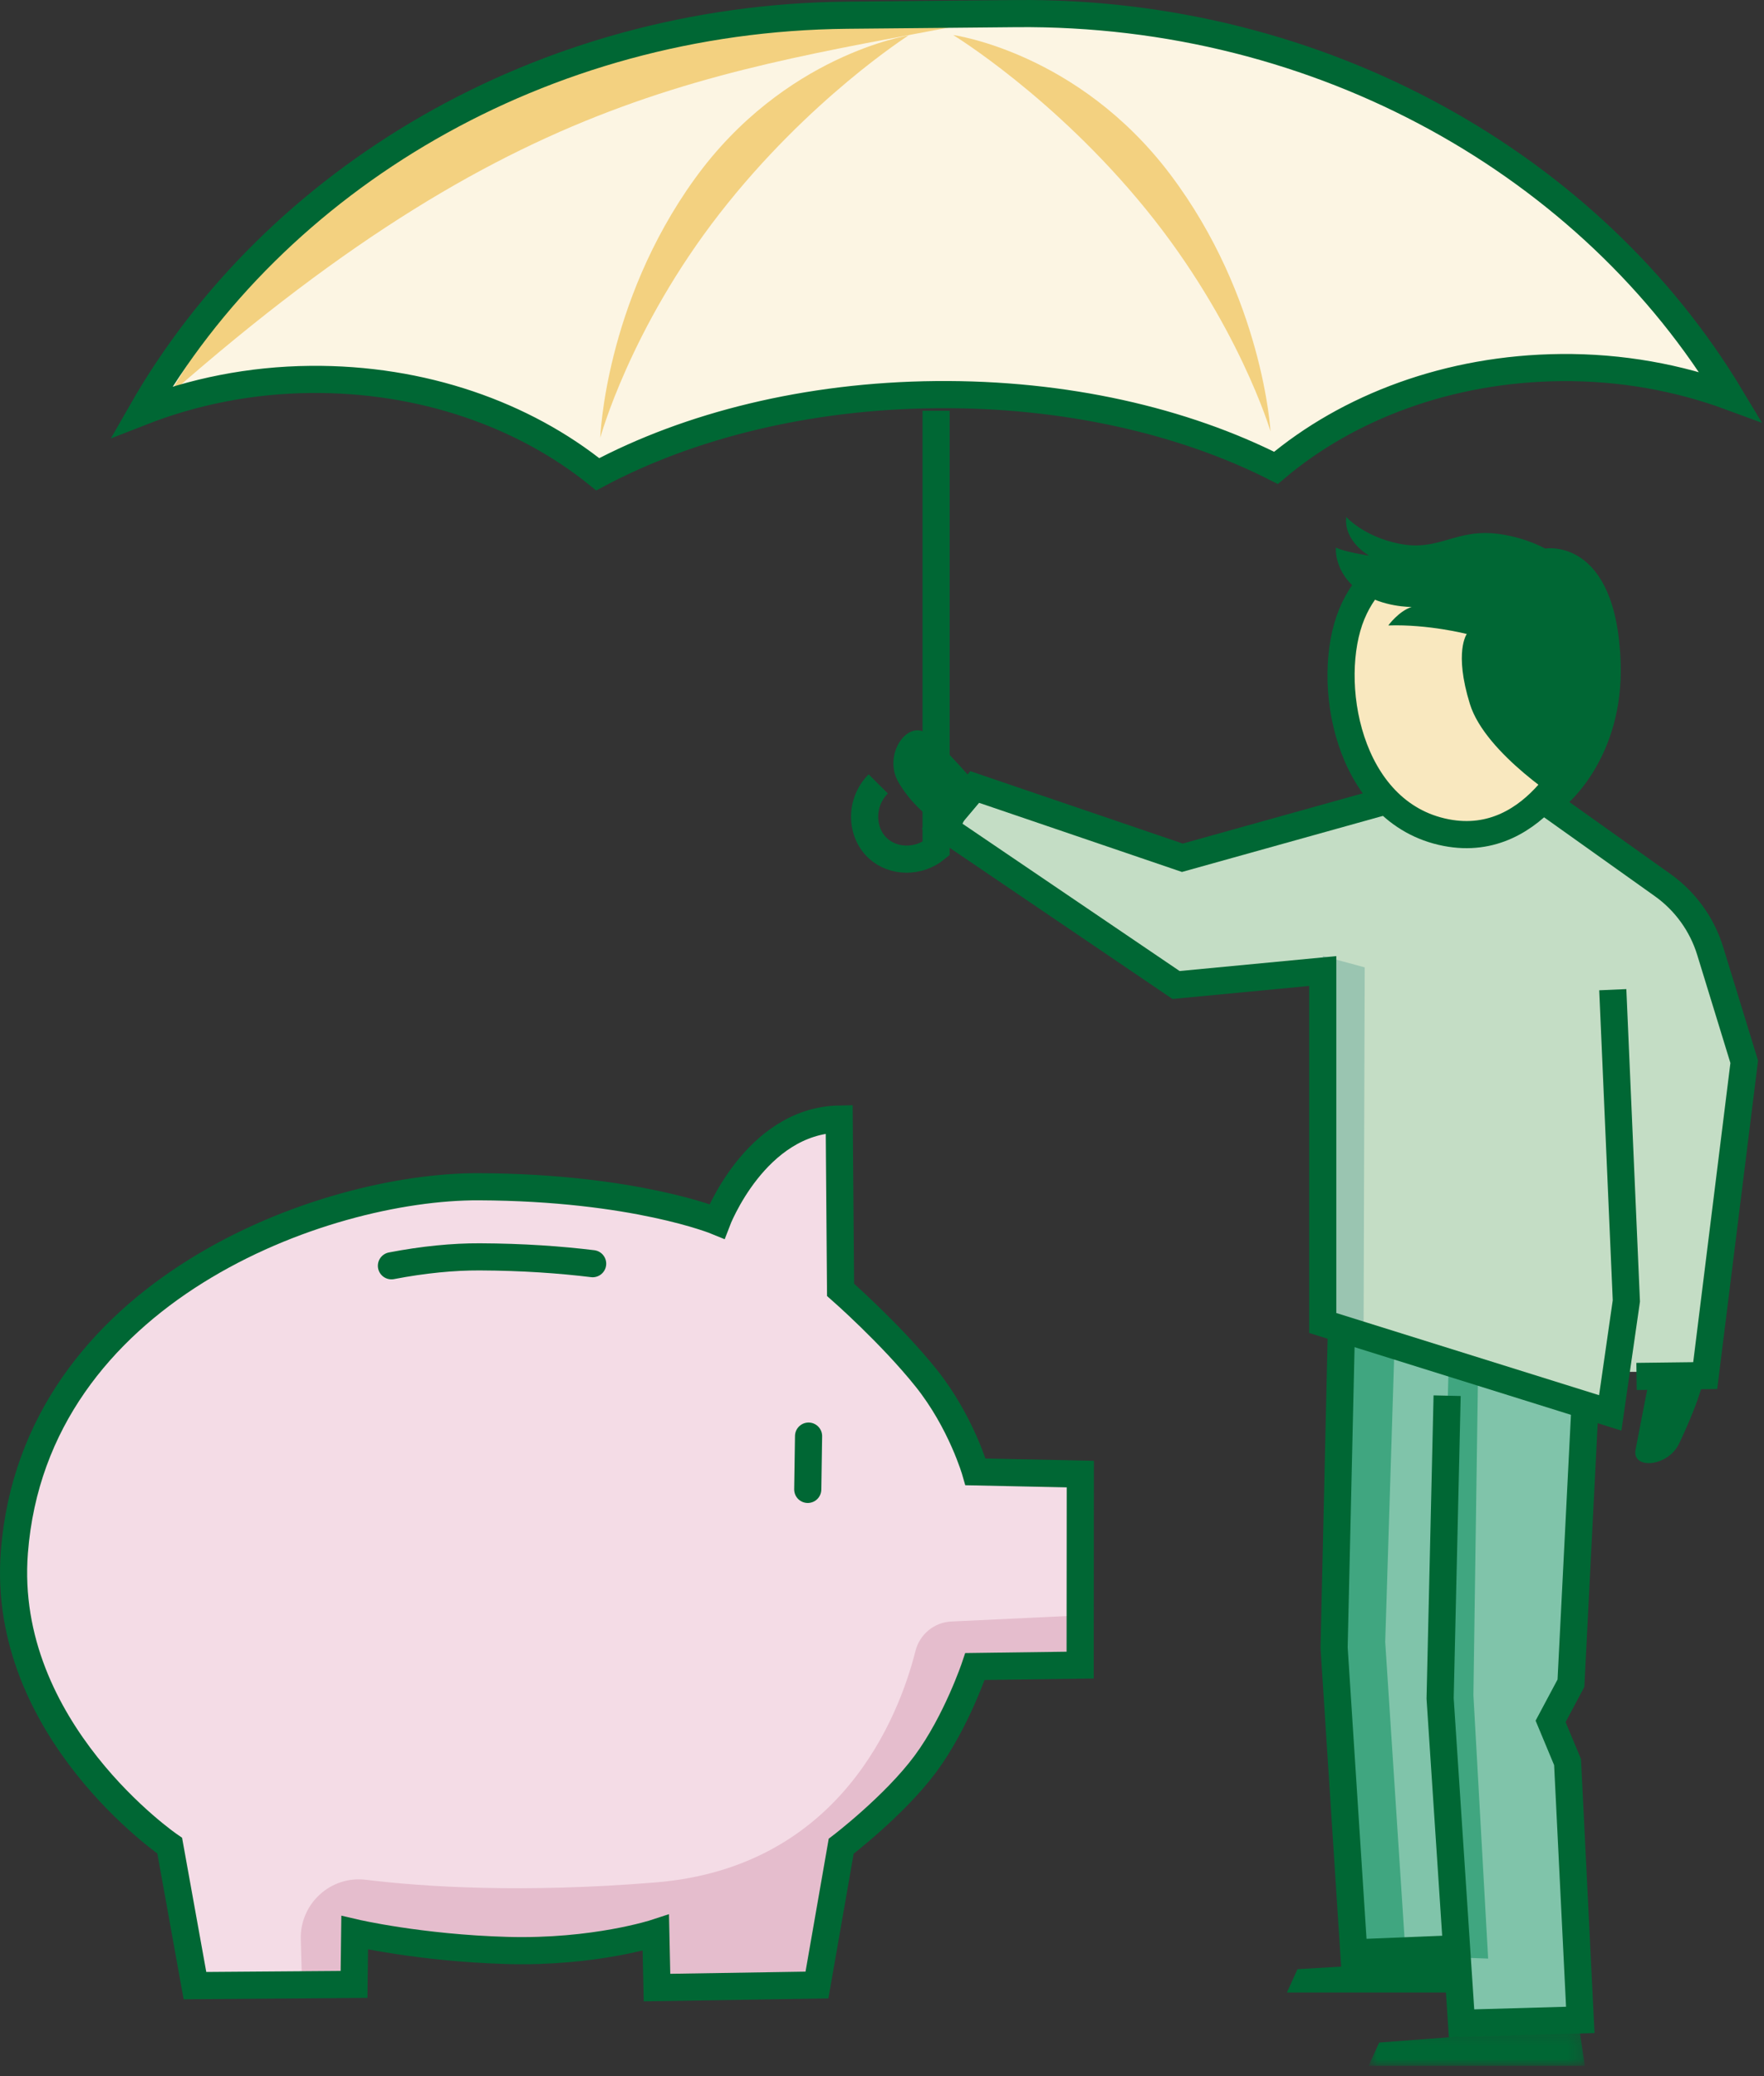 <?xml version="1.0" encoding="UTF-8"?>
<svg width="130px" height="153px" viewBox="0 0 130 153" version="1.1" xmlns="http://www.w3.org/2000/svg" xmlns:xlink="http://www.w3.org/1999/xlink">
    <rect x="0" y="0" width="130" height="153" fill="#333333" stroke="none"/>
    <title>illu_sparschwein-unter-sonnenschirm_polychrome</title>
    <defs>
        <polygon id="path-1" points="0.86 0.172 16.798 0.172 16.798 3 0.86 3"></polygon>
    </defs>
    <g id="Symbols" stroke="none" stroke-width="1" fill="none" fill-rule="evenodd">
        <g id="-Charakter--(Polychrom)-/-spareschweinschirm" transform="translate(1, 0)">
            <polygon id="Fill-1" fill="#C4DDC5" points="100.532 58.804 85.874 62.895 70.832 57.995 68.145 60.56 85.409 72.272 96.22 71.242 96.22 97.179 117.407 103.804 117.969 101.095 124.636 101.095 127.386 77.929 123.303 66.429 113.053 59.012"></polygon>
            <polygon id="Fill-2" fill="#80c4aa" points="115.386 103.512 97.553 97.845 96.886 121.845 98.553 144.679 106.053 144.012 106.678 149.345 115.428 148.97 114.553 130.304 113.344 126.97 114.761 123.97"></polygon>
            <g id="Group-54" transform="translate(0, 0.237)">
                <path d="M103.573,40.549 C103.573,40.549 99.66,42.493 98.618,45.028 C96.621,49.878 98.237,59.684 105.564,61.117 C112.442,62.463 115.572,54.325 115.572,54.325 L103.573,40.549 Z" id="Fill-3" fill="#f9e8bf"></path>
                <polygon id="Fill-5" fill="#9AC5B1" points="96.49 70.215 99.573 71.049 99.49 98.049 96.407 96.965"></polygon>
                <polygon id="Fill-7" fill="#40a680" points="98.502 98.844 101.752 99.511 101.085 120.761 102.585 143.761 99.335 143.761 97.919 120.511"></polygon>
                <polygon id="Fill-9" fill="#40a680" points="105.752 100.761 107.919 101.344 107.585 124.677 108.669 144.094 106.169 144.011 105.085 124.511"></polygon>
                <polyline id="Stroke-11" stroke="#006734" stroke-width="2" points="115.794 103.632 114.773 123.802 113.273 126.614 114.523 129.614 115.461 148.614 106.711 148.864 105.131 124.927 105.648 102.614"></polyline>
                <polyline id="Stroke-13" stroke="#006734" stroke-width="2" points="105.981 143.382 98.773 143.677 97.318 121.177 97.856 97.757"></polyline>
                <path d="M101.382,41.582 C101.382,41.582 99.66,42.493 98.618,45.027 C96.621,49.878 98.237,59.684 105.564,61.117 C112.442,62.463 115.57,54.325 115.57,54.325" id="Stroke-15" stroke="#006734" stroke-width="2"></path>
                <g id="Group-19" transform="translate(99, 149)">
                    <mask id="mask-2" fill="white">
                        <use xlink:href="#path-1"></use>
                    </mask>
                    <g id="Clip-18"></g>
                    <polygon id="Fill-17" fill="#006734" mask="url(#mask-2)" points="0.86 3 16.798 3 16.376 0.172 1.641 1.281"></polygon>
                </g>
                <polygon id="Fill-20" fill="#006734" points="93.839 146.594 106.292 146.594 105.87 144.219 94.62 144.875"></polygon>
                <path d="M98.213,37.856 C98.213,37.856 99.471,39.296 102.108,39.829 C105.112,40.435 106.273,38.652 109.546,39.124 C111.529,39.41 112.868,40.187 112.868,40.187 C112.868,40.187 118.127,39.287 118.436,48.611 C118.668,55.613 114.447,59.048 114.447,59.048 C114.447,59.048 108.475,55.359 107.326,51.641 C106.136,47.794 107.097,46.483 107.097,46.483 C107.097,46.483 104.272,45.755 101.312,45.853 C101.312,45.853 102.082,44.796 103.035,44.491 C103.035,44.491 100.869,44.519 99.253,43.381 C97.257,41.975 97.451,40.115 97.451,40.115 C98.14,40.454 99.9,40.709 99.9,40.709 C99.9,40.709 98.008,39.671 98.213,37.856" id="Fill-22" fill="#006734"></path>
                <polyline id="Stroke-24" stroke="#006734" stroke-width="2" points="117.856 72.695 118.856 95.632 117.669 103.882 96.481 97.257 96.481 71.32 85.67 72.35 68.406 60.638 70.832 57.758 86.135 62.973 100.794 58.882"></polyline>
                <path d="M71.132,57.791 C71.132,57.791 68.791,54.989 67.357,53.856 C65.895,52.703 64.022,55.394 65.223,57.426 C66.875,60.22 69.571,61.268 69.571,61.268 L71.132,57.791 Z" id="Fill-26" fill="#006734"></path>
                <path d="M120.587,101.187 C120.587,101.187 119.803,105.165 119.533,106.6 C119.257,108.063 121.919,107.888 122.754,106.124 C124.464,102.509 124.646,101 124.646,101 L120.587,101.187 Z" id="Fill-28" fill="#006734"></path>
                <path d="M119.606,101.195 L124.668,101.133 L127.543,78.008 L125.035,69.843 C124.433,67.882 123.201,66.175 121.53,64.986 L112.606,58.632" id="Stroke-30" stroke="#006734" stroke-width="2"></path>
                <path d="M21.89,27.723 C30.141,27.645 37.629,30.327 43.051,34.713 C49.774,31.135 58.464,28.934 67.977,28.844 C77.492,28.754 86.23,30.789 93.034,34.24 C98.354,29.752 105.78,26.928 114.03,26.85 C118.493,26.807 122.72,27.595 126.532,29 C116.344,12.042 96.473,0.552 73.88,0.766 L61.436,0.884 C38.843,1.098 19.239,12.962 9.44,30.11 C13.22,28.632 17.427,27.765 21.89,27.723" id="Fill-32" fill="#FCF5E3"></path>
                <path d="M74.231,0.763 L61.436,0.884 C38.843,1.098 21.271,11.712 11.472,28.86 C38.141,5.392 52.811,5.098 74.231,0.763" id="Fill-34" fill="#f3d180"></path>
                <path d="M21.89,27.723 C30.141,27.645 37.629,30.327 43.051,34.713 C49.774,31.135 58.464,28.934 67.977,28.844 C77.492,28.754 86.23,30.789 93.034,34.24 C98.354,29.752 105.78,26.928 114.03,26.85 C118.493,26.807 122.72,27.595 126.532,29 C116.344,12.042 96.473,0.552 73.88,0.766 L61.436,0.884 C38.843,1.098 19.239,12.962 9.44,30.11 C13.22,28.632 17.427,27.765 21.89,27.723 Z" id="Stroke-36" stroke="#006734" stroke-width="2"></path>
                <path d="M69.246,2.346 C69.246,2.346 78.443,3.586 85.26,12.638 C92.077,21.691 92.633,31.553 92.633,31.553 C92.633,31.553 90.262,23.555 83.447,15.18 C76.696,6.883 69.246,2.346 69.246,2.346" id="Fill-38" fill="#f3d180"></path>
                <path d="M65.953,2.377 C65.953,2.377 56.786,3.791 50.178,12.971 C43.569,22.15 43.238,32.021 43.238,32.021 C43.238,32.021 45.426,23.98 52.049,15.477 C58.609,7.055 65.953,2.377 65.953,2.377" id="Fill-40" fill="#f3d180"></path>
                <path d="M67.986,30.034 L67.986,62.298 C66.688,63.358 64.849,63.311 63.724,62.298 C62.429,61.13 62.342,58.914 63.724,57.53" id="Stroke-42" stroke="#006734" stroke-width="2"></path>
                <path d="M11.508,135.777 L13.367,146.087 L25.091,145.998 L25.14,142.188 C25.14,142.188 29.957,143.316 36.385,143.496 C42.813,143.676 47.331,142.192 47.331,142.192 L47.418,146.231 L59.207,146.043 L60.992,135.817 C60.992,135.817 64.927,132.817 67.205,129.74 C69.483,126.663 70.853,122.571 70.853,122.571 L78.602,122.467 L78.614,108.391 L70.895,108.228 C70.895,108.228 69.853,104.566 67.259,101.321 C64.666,98.077 60.946,94.813 60.946,94.813 L60.846,82.228 C54.654,82.343 51.837,89.767 51.837,89.767 C51.837,89.767 45.776,87.264 34.282,87.217 C22.788,87.171 1.56,94.904 0.06,114.134 C-0.964,127.248 11.508,135.777 11.508,135.777" id="Fill-44" fill="#F4DCE6"></path>
                <path d="M78.553,118.808 L69.111,119.255 C67.844,119.315 66.777,120.198 66.466,121.428 C65.275,126.141 61.015,137.365 47.315,138.482 C37.567,139.277 30.342,138.821 25.958,138.287 C23.355,137.971 21.093,140.057 21.167,142.678 L21.269,146.296 L25.344,146.374 L25.29,142.285 C31.678,144.502 41.692,144.088 47.136,142.493 L47.585,146.412 L59.056,145.945 L61.175,135.865 C66.021,132.885 69.909,126.441 70.967,122.502 L78.174,122.689 L78.553,118.808 Z" id="Fill-46" fill="#E5BDCD"></path>
                <path d="M11.508,135.777 L13.367,146.087 L25.091,145.998 L25.14,142.188 C25.14,142.188 29.957,143.316 36.385,143.496 C42.813,143.676 47.331,142.192 47.331,142.192 L47.418,146.231 L59.207,146.043 L60.992,135.817 C60.992,135.817 64.927,132.817 67.205,129.74 C69.483,126.663 70.853,122.571 70.853,122.571 L78.602,122.467 L78.614,108.391 L70.895,108.228 C70.895,108.228 69.853,104.566 67.259,101.321 C64.666,98.077 60.946,94.813 60.946,94.813 L60.846,82.228 C54.654,82.343 51.837,89.767 51.837,89.767 C51.837,89.767 45.776,87.264 34.282,87.217 C22.788,87.171 1.56,94.904 0.06,114.134 C-0.964,127.248 11.508,135.777 11.508,135.777 Z" id="Stroke-48" stroke="#006734" stroke-width="2"></path>
                <path d="M42.676,92.886 C40.331,92.6 37.551,92.396 34.35,92.383 C32.412,92.375 30.197,92.588 27.847,93.041" id="Stroke-50" stroke="#006734" stroke-width="2" stroke-linecap="round"></path>
                <line x1="58.588" y1="105.592" x2="58.528" y2="109.52" id="Stroke-52" stroke="#006734" stroke-width="2" stroke-linecap="round"></line>
            </g>
        </g>
    </g>
</svg>